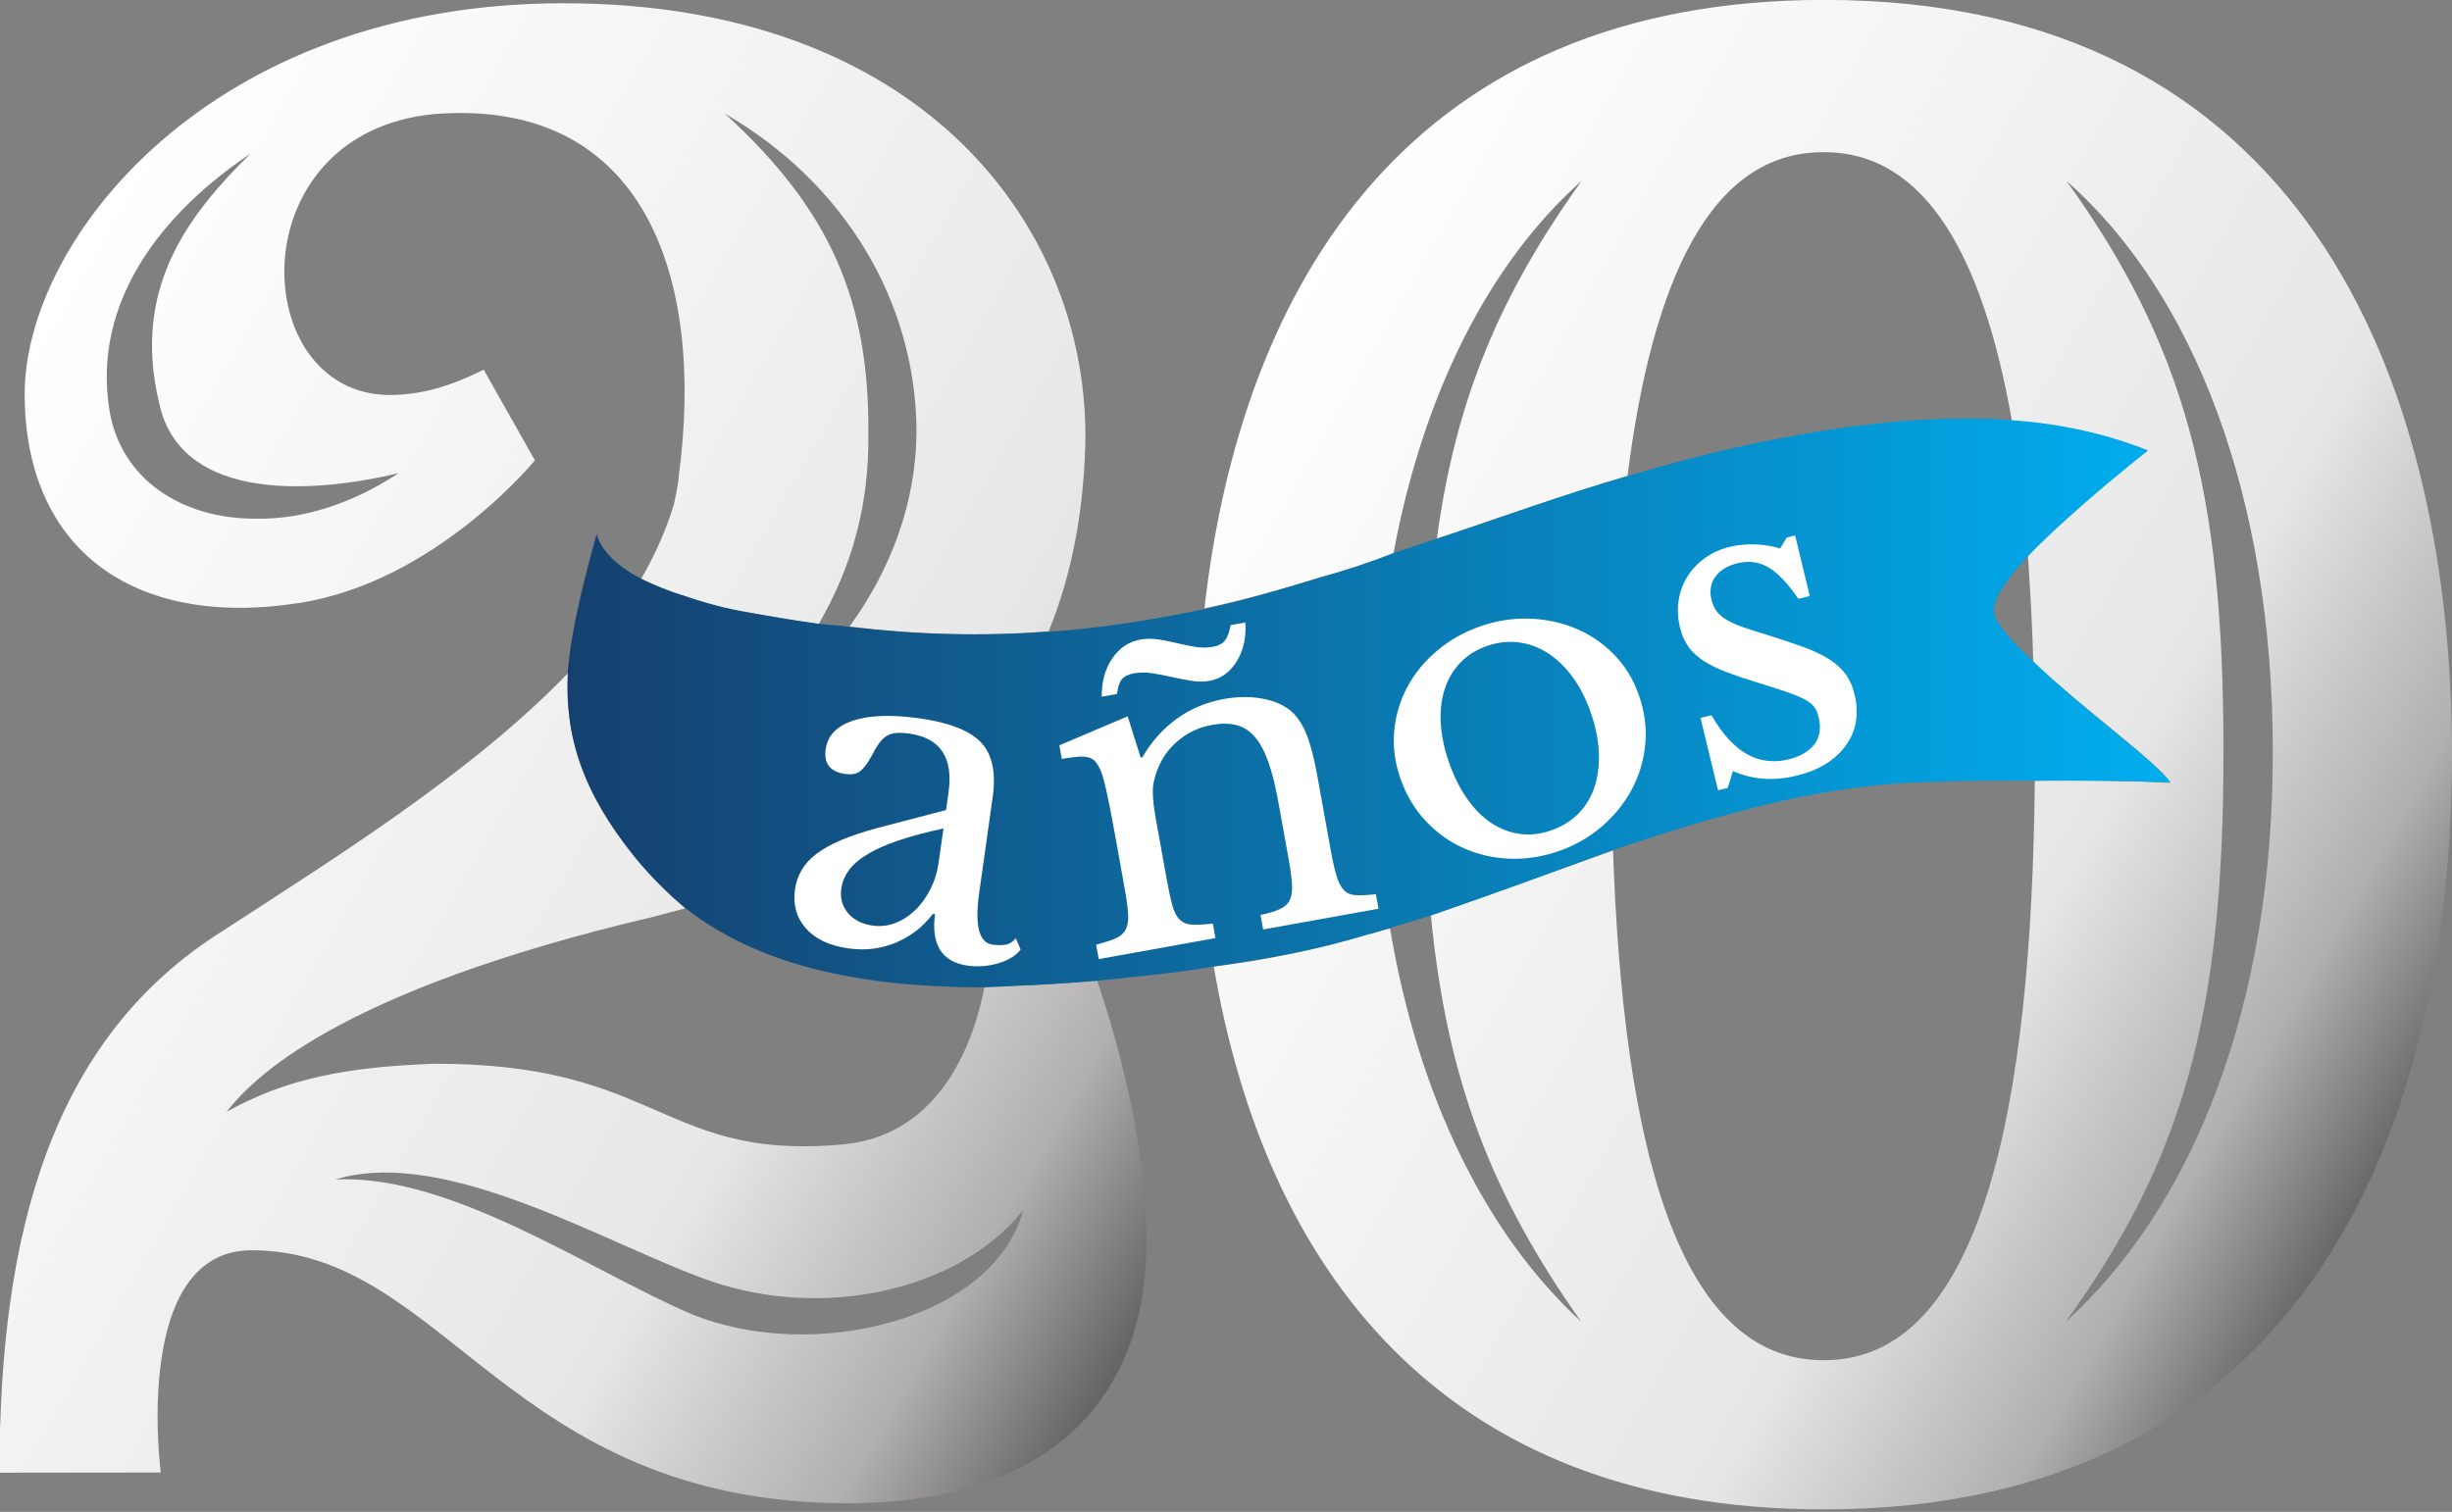 <svg xmlns="http://www.w3.org/2000/svg" xmlns:xlink="http://www.w3.org/1999/xlink" clip-rule="evenodd" fill-rule="evenodd" stroke-linejoin="round" stroke-miterlimit="2" viewBox="0 0 1015 626"><rect x="0" y="0" width="1015" height="626" fill="#808080" stroke="none"/><linearGradient id="a"><stop offset="0" stop-color="#fff"></stop><stop offset=".69" stop-color="#e7e7e7"></stop><stop offset=".88" stop-color="#b1afb0"></stop><stop offset="1" stop-color="#676465"></stop></linearGradient><linearGradient id="b" gradientTransform="matrix(1 0 0 -1 0 -.059)" gradientUnits="userSpaceOnUse" x1="0" x2="1" xlink:href="#a" y1="0" y2="0"></linearGradient><linearGradient id="c" gradientTransform="matrix(1 0 0 -1 0 -.032)" gradientUnits="userSpaceOnUse" x1="0" x2="1" xlink:href="#a" y1="0" y2="0"></linearGradient><linearGradient id="d" gradientTransform="matrix(1 0 0 -1 0 .001)" gradientUnits="userSpaceOnUse" x1="0" x2="1" y1="0" y2="0"><stop offset="0" stop-color="#15406e"></stop><stop offset="1" stop-color="#00aeef"></stop></linearGradient><g fill-rule="nonzero"><path d="m.023.025c.053-.091.144-.101.233-.029.073.059.09.164.09.164l-.061.036c-.014-.021-.028-.036-.047-.047-.084-.048-.179.103-.069.181.118.081.215-.004.267-.13.003-.006.005-.013.007-.019.004-.017.006-.036.006-.055.011.001.022.002.033.005.019.004.036.009.042.012.015.006.03.011.045.017 0 .046-.011.088-.036.13-.044.077-.097.118-.193.139.093 0 .176-.045.221-.122.024-.042.032-.09.027-.138.042.018.081.039.119.065-.006.044-.022.087-.045.128-.073.126-.246.198-.455.077-.208-.12-.237-.323-.184-.414zm.055.02c-.047.058-.036.134-.004.199-.016-.058-.024-.12.031-.178.043-.048.113-.009.165.04-.017-.034-.041-.06-.068-.075-.044-.026-.094-.023-.124.014zm.244-.269c-.064-.121-.029-.253.053-.395l.095.055s-.093.121-.022.162c.115.066.237-.062.438.054.117.068.138.16.09.249-.035.065-.098.123-.122.144-.022-.017-.044-.03-.064-.042.011-.031.027-.101-.029-.141-.055-.039-.09-.04-.131-.045-.035-.004-.076-.011-.138-.047-.051-.032-.082-.059-.106-.099.004.027.022.107.186.261.005.005.01.01.015.015-.016.003-.031.007-.046.013-.054.02-.084.048-.103.086-.023-.093-.077-.193-.116-.27zm.407-.04c.078.015.149.077.16.148.02-.075-.072-.162-.16-.174-.074-.009-.19.001-.256-.042.054.058.183.054.256.068z" fill="url(#b)" transform="matrix(526.776 304.134 304.134 -526.776 -9.505 169.654)"></path><path d="m.057-.165c.02.018.041.039.062.062.013.013.025.027.037.041-.04.113-.045.219-.017.303-.01-.101 0-.183.039-.278.032.037.064.074.097.109-.055.131-.066.234.006.275.064.037.138-.008.216-.101.03.015.063.026.096.031 0 0-.026-.063-.037-.11.014-.021.028-.042.042-.065.048-.011.116-.018.13-.026-.029-.015-.058-.031-.086-.048.117-.207.177-.384.078-.441-.092-.054-.205.063-.318.244-.03-.035-.06-.071-.091-.107.07-.098.14-.154.242-.201-.09.02-.183.081-.263.178-.004-.004-.008-.008-.012-.012-.027-.028-.053-.052-.085-.076.14-.169.339-.26.581-.12.298.172.26.461.121.703-.139.24-.371.419-.669.247-.26-.15-.264-.39-.169-.608zm.693.28c-.095.165-.173.242-.306.302.12-.024.244-.123.337-.284.093-.16.115-.316.077-.434.015.146-.013.252-.108.416z" fill="url(#c)" transform="matrix(493.531 284.942 284.942 -493.531 517.472 154.197)"></path><path d="m.729.16c-.022-.005-.045-.011-.068-.018-.039-.011-.079-.026-.119-.039-.009-.003-.018-.006-.027-.009-.015-.006-.03-.011-.045-.015-.026-.008-.05-.015-.073-.02-.034-.007-.066-.012-.097-.014-.042-.003-.082-.002-.124.003-.006.001-.013.001-.02.002-.014.002-.028.004-.043.007-.006.001-.022.004-.039.01-.01.003-.02.007-.028.011-.014.007-.025.017-.028.028-.009-.033-.016-.061-.018-.086-.002-.04.009-.075.042-.116.01-.012.02-.022.032-.032.04-.031.097-.049.186-.049.022.001.045.002.07.004.006.001.012.001.018.002.02.002.038.004.055.007.034.005.064.01.096.02.005.001.01.003.014.004.009.003.017.005.026.008.038.013.076.027.114.041.063.021.126.04.192.042.023.001.047.001.071.001.028 0 .056 0 .084-.001-.007.011-.055.046-.085.075-.014.013-.024.024-.025.031-.001.008.008.021.021.035.029.03.075.066.075.066-.027.011-.056.017-.085.019-.01.001-.02.001-.029.001-.049 0-.098-.008-.143-.018zm-.182-.151c.002.007.006.012.01.017.005.004.01.008.017.01.006.002.013.003.02.002.006-.001.012-.003.018-.007.005-.003.011-.008.015-.014.005-.007.008-.014.011-.023.003-.008.005-.016.005-.024 0-.002 0-.003 0-.004 0-.006 0-.012-.002-.018s-.006-.012-.01-.017c-.005-.004-.011-.008-.017-.01-.007-.002-.014-.003-.02-.002s-.012.003-.018.007c-.005.003-.01.008-.015.015-.004.006-.008.014-.011.023-.003.008-.005.016-.005.024v.004c0 .006.001.012.002.017zm-.376-.124c0 .004.002.007.004.011.003.003.006.007.011.01s.012.006.02.008c.008.003.017.006.028.008l-.003-.021c0-.006-.002-.012-.005-.017-.002-.005-.006-.009-.009-.013-.004-.003-.008-.006-.013-.008-.004-.002-.009-.002-.014-.001-.006.001-.012.003-.015.007s-.005.008-.005.013c0 .001.001.002.001.003zm.403.151c-.007-.002-.012-.006-.017-.01-.004-.005-.008-.01-.01-.017-.001-.005-.002-.011-.002-.017 0-.001 0-.003 0-.004 0-.008.002-.016.005-.024.003-.009.007-.017.011-.023.005-.007.01-.012.015-.015.006-.004.012-.006.018-.007s.013 0 .02.002c.006.002.012.006.017.01.004.005.008.011.01.017s.002.012.002.018v.004c0 .008-.002.016-.005.024-.003.009-.006.016-.011.023-.004.006-.01.011-.015.014-.006.004-.012.006-.018.007-.002.001-.004.001-.006.001-.005 0-.009-.001-.014-.003zm-.368-.122c-.008-.002-.015-.005-.02-.008s-.008-.007-.011-.01c-.002-.004-.004-.007-.004-.011 0-.001-.001-.002-.001-.003 0-.005.002-.009.005-.013s.009-.006.015-.007c.005-.001.01-.001.014.001.005.002.009.005.013.008.003.004.007.008.009.013.003.005.005.011.005.017l.003.021c-.011-.002-.02-.005-.028-.008z" fill="url(#d)" transform="matrix(663.371 0 0 -663.371 235.03 291.406)"></path><g fill="#fff"><path d="m0 6.7c-.21 1.51-.64 2.9-1.3 4.19-.65 1.29-1.44 2.38-2.37 3.26-.93.89-1.96 1.55-3.08 1.98-1.13.43-2.29.56-3.5.39-1.67-.23-2.95-.89-3.84-1.96-.89-1.08-1.23-2.35-1.02-3.81.14-.98.51-1.9 1.13-2.76.62-.87 1.55-1.69 2.8-2.46 1.24-.78 2.84-1.5 4.81-2.17 1.96-.68 4.33-1.32 7.12-1.92zm11.97 11.79c-.51.61-1.08.95-1.71 1.02-.62.07-1.26.06-1.91-.03-2.09-.29-2.77-2.97-2.06-8.03l2.1-14.91c.53-3.77-.07-6.58-1.8-8.43-1.72-1.85-4.9-3.1-9.54-3.76-4.36-.61-7.81-.49-10.34.35s-3.95 2.33-4.25 4.46c-.31 2.22.7 3.49 3.02 3.82.92.13 1.66.02 2.21-.34.54-.35 1.16-1.13 1.85-2.35.4-.8.79-1.47 1.17-2.01.38-.53.78-.93 1.2-1.19.41-.26.91-.41 1.48-.47.58-.05 1.26-.02 2.05.09 4.82.68 6.85 3.72 6.09 9.14l-.38 2.73-10.61 2.78c-2.21.59-4.1 1.22-5.66 1.88-1.56.67-2.84 1.38-3.85 2.14-1 .77-1.77 1.61-2.3 2.53-.54.92-.88 1.91-1.03 2.98-.33 2.39.23 4.42 1.7 6.07 1.47 1.66 3.67 2.69 6.59 3.1 2.6.37 5.05.07 7.36-.89 2.31-.97 4.23-2.45 5.74-4.46l.35.05c-.32 2.27-.07 4.09.75 5.47s2.26 2.22 4.3 2.51c1.62.22 3.22.1 4.8-.38s2.73-1.19 3.43-2.13z" transform="matrix(2.667 0 0 2.667 388.56 339.179)"></path><path d="m0-.326c1.109-1.634 2.564-2.613 4.362-2.937.921-.166 1.86-.174 2.815-.028.954.147 1.916.338 2.887.573.97.234 1.921.428 2.853.579.931.151 1.835.147 2.711-.01.875-.158 1.506-.487 1.892-.99.385-.502.671-1.292.858-2.374l2.282-.411c.173 2.291-.263 4.294-1.311 6.007-1.047 1.715-2.448 2.729-4.199 3.045-.923.166-1.874.166-2.856.001-.982-.164-1.98-.361-2.997-.587-1.016-.227-2.027-.421-3.031-.581-1.005-.161-1.968-.158-2.89.007-.876.159-1.499.465-1.869.918-.372.454-.627 1.217-.766 2.289l-2.351.423c-.036-2.315.5-4.29 1.61-5.924" transform="matrix(2.667 0 0 2.667 460.379 273.542)"></path><path d="m0 31.591-.405-2.249c1.282-.276 2.286-.583 3.011-.918.726-.335 1.235-.803 1.533-1.403.295-.6.412-1.406.349-2.419-.064-1.013-.241-2.335-.536-3.967l-1.572-8.733c-.452-2.514-.971-4.606-1.558-6.276-.586-1.67-1.285-2.979-2.099-3.925-.813-.947-1.769-1.56-2.865-1.84-1.099-.28-2.362-.292-3.79-.035-2.075.373-3.883 1.235-5.425 2.582s-2.634 3.012-3.278 4.995c-.151.482-.271.937-.361 1.363-.09.425-.134.912-.13 1.457.003.546.043 1.166.12 1.857.077.692.211 1.567.401 2.625l1.596 8.865c.326 1.809.628 3.223.907 4.242.278 1.02.663 1.771 1.155 2.251.49.482 1.133.742 1.925.78.793.04 1.864-.017 3.217-.169l.406 2.249-18.117 3.262-.405-2.249c1.274-.321 2.277-.638 3.006-.951s1.252-.772 1.572-1.376.449-1.401.391-2.393c-.061-.99-.241-2.323-.542-4l-1.584-8.799c-.946-5.248-1.659-8.42-2.143-9.518-.241-.547-.499-.991-.774-1.328s-.637-.568-1.088-.692-1.005-.161-1.662-.111c-.658.05-1.494.167-2.508.349l-.381-2.117 10.611-4.505 2.01 6.4.276-.051c1.379-2.388 3.14-4.366 5.285-5.937 2.144-1.569 4.6-2.604 7.366-3.101 2.12-.383 4.115-.4 5.987-.054 1.871.346 3.37 1.01 4.499 1.991.966.873 1.756 2.085 2.368 3.637.613 1.552 1.173 3.739 1.681 6.561l1.989 11.048c.326 1.809.639 3.22.941 4.236s.687 1.766 1.155 2.25c.468.486 1.099.748 1.891.787.793.04 1.819-.008 3.079-.145l.406 2.25z" transform="matrix(2.667 0 0 2.667 522.875 300.608)"></path><path d="m0 15c-.54 1.61-1.37 2.99-2.51 4.14s-2.55 2.02-4.23 2.6c-1.68.59-3.3.77-4.87.55-1.56-.22-3.03-.79-4.42-1.7-1.38-.92-2.64-2.19-3.76-3.79-1.13-1.6-2.07-3.5-2.83-5.7-.73-2.12-1.15-4.15-1.25-6.08s.11-3.69.63-5.27 1.34-2.94 2.45-4.09c1.12-1.14 2.49-2 4.13-2.56 1.68-.59 3.33-.76 4.95-.54 1.61.22 3.12.79 4.53 1.7 1.4.92 2.67 2.15 3.8 3.7 1.14 1.55 2.07 3.39 2.8 5.5.75 2.16 1.17 4.22 1.25 6.19.08 1.96-.14 3.74-.67 5.35m6.9-14.2c-.86-2.5-2.16-4.62-3.88-6.37s-3.7-3.1-5.93-4.03-4.62-1.45-7.18-1.53c-2.56-.09-5.1.3-7.62 1.18-2.48.86-4.69 2.1-6.64 3.72-1.94 1.62-3.49 3.48-4.64 5.59s-1.85 4.39-2.09 6.84c-.24 2.46.07 4.93.93 7.43.9 2.58 2.21 4.8 3.94 6.64s3.7 3.26 5.93 4.24c2.22.99 4.6 1.53 7.14 1.62 2.53.09 5.04-.29 7.52-1.15 2.52-.87 4.76-2.14 6.71-3.81s3.51-3.59 4.67-5.74c1.16-2.16 1.86-4.49 2.11-7 .25-2.5-.07-5.04-.97-7.63" transform="matrix(2.667 0 0 2.667 660.054 285.846)"></path><path d="m0 25.742c-1.667 2.271-4.207 3.82-7.622 4.647-3.551.861-6.839.62-9.862-.722l-.813 2.617-1.502.364-2.722-11.237 1.708-.413c3.262 5.71 7.238 7.998 11.927 6.862 1.821-.441 3.163-1.216 4.028-2.324.864-1.108 1.085-2.534.663-4.276-.158-.654-.395-1.184-.71-1.592-.316-.408-.82-.792-1.509-1.156-.692-.362-1.628-.747-2.81-1.152s-2.738-.904-4.664-1.498c-1.77-.539-3.319-1.064-4.646-1.572-1.329-.508-2.477-1.07-3.446-1.69-.97-.617-1.759-1.337-2.366-2.158-.61-.821-1.061-1.841-1.357-3.061-.358-1.48-.427-2.905-.203-4.273.222-1.368.683-2.597 1.383-3.689.699-1.092 1.604-2.037 2.711-2.836 1.108-.798 2.389-1.374 3.847-1.727 1.229-.298 2.548-.421 3.958-.372 1.41.051 2.689.26 3.839.627l1.034-1.703 1.297-.314 2.279 9.407-1.775.431c-1.646-2.414-3.198-4.044-4.655-4.89-1.459-.845-3.053-1.059-4.782-.64-1.548.375-2.694 1.067-3.436 2.078-.744 1.01-.946 2.211-.609 3.605.179.741.46 1.353.842 1.836.382.485.91.921 1.583 1.311s1.496.756 2.471 1.096c.973.341 2.136.717 3.489 1.126 2.242.702 4.168 1.341 5.779 1.92 1.61.578 2.956 1.21 4.037 1.892 1.08.684 1.943 1.455 2.585 2.314.641.858 1.11 1.898 1.405 3.117.749 3.093.29 5.774-1.376 8.045" transform="matrix(2.667 0 0 2.667 763.982 240.136)"></path></g></g></svg>